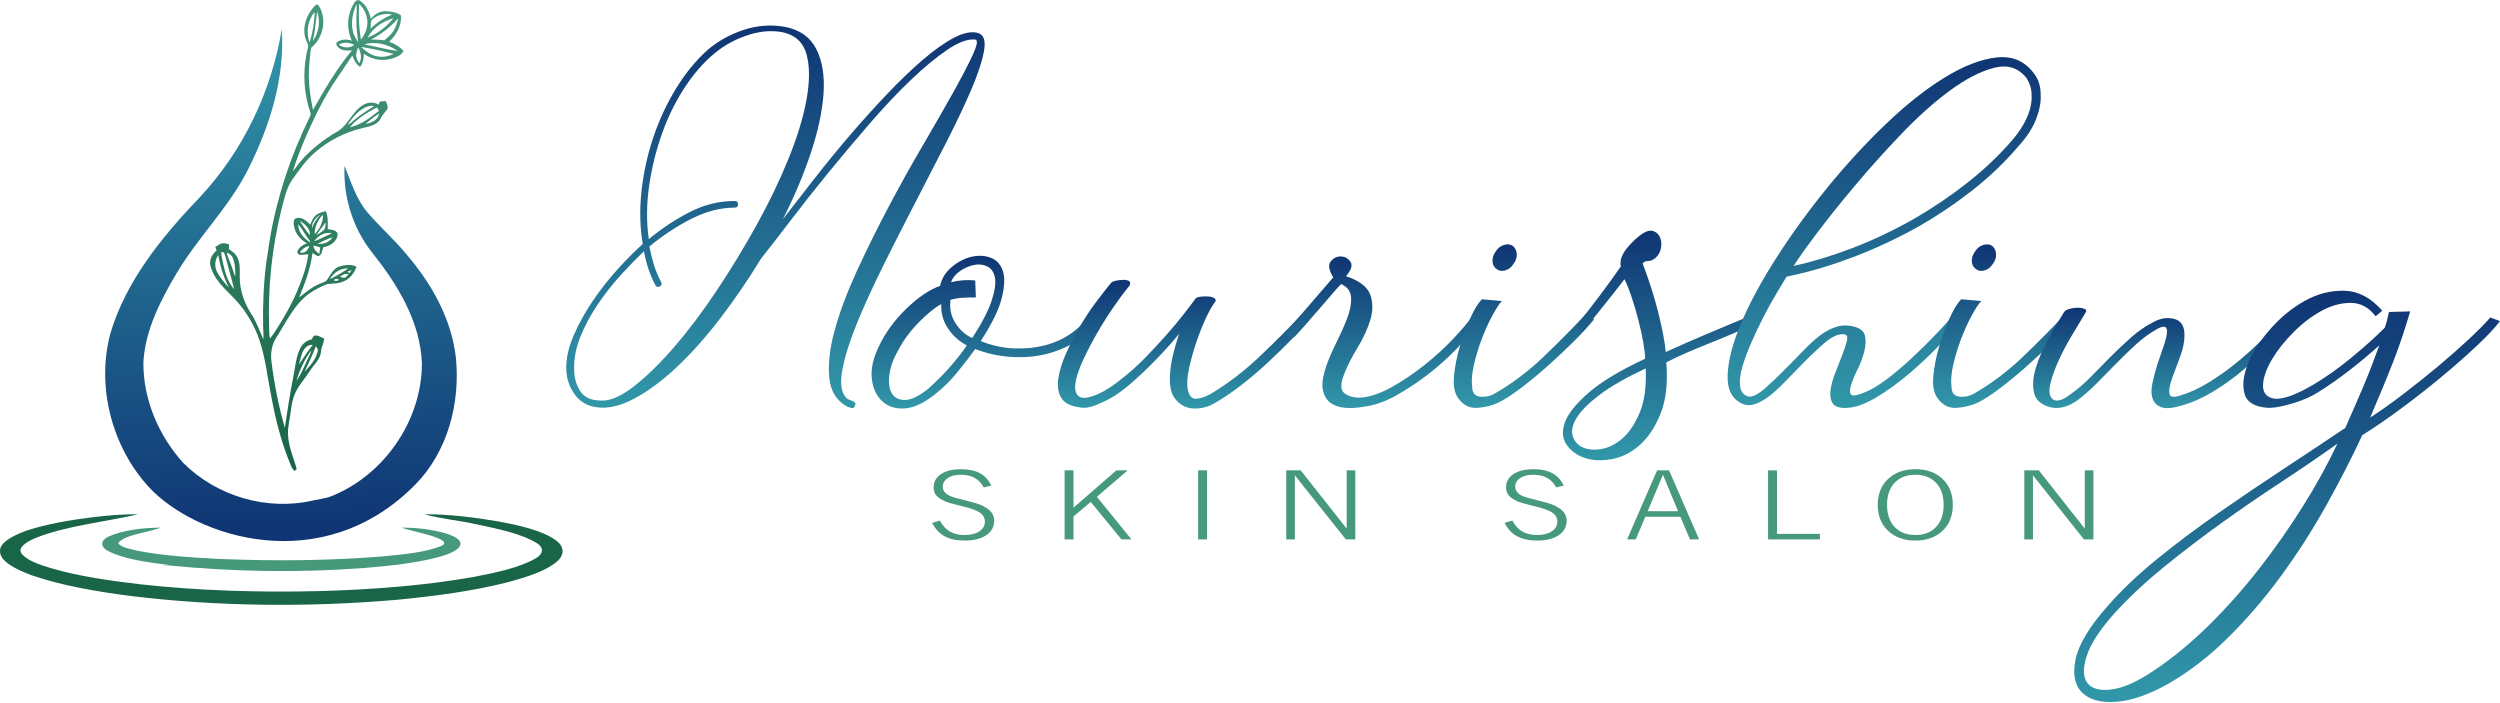 <?xml version="1.0" encoding="UTF-8"?>
<!DOCTYPE svg PUBLIC "-//W3C//DTD SVG 1.1//EN" "http://www.w3.org/Graphics/SVG/1.1/DTD/svg11.dtd">
<!-- Creator: CorelDRAW 2021 (64-Bit) -->
<svg xmlns="http://www.w3.org/2000/svg" xml:space="preserve" width="5.082in" height="1.429in" version="1.1" style="shape-rendering:geometricPrecision; text-rendering:geometricPrecision; image-rendering:optimizeQuality; fill-rule:evenodd; clip-rule:evenodd"
viewBox="0 0 129844.88 36497.39"
 xmlns:xlink="http://www.w3.org/1999/xlink"
 xmlns:xodm="http://www.corel.com/coreldraw/odm/2003">
 <defs>
  <style type="text/css">
   <![CDATA[
    .fil2 {fill:#196547;fill-rule:nonzero}
    .fil1 {fill:#46997B;fill-rule:nonzero}
    .fil5 {fill:#46997B;fill-rule:nonzero}
    .fil3 {fill:url(#id0);fill-rule:nonzero}
    .fil4 {fill:url(#id1);fill-rule:nonzero}
    .fil0 {fill:url(#id2);fill-rule:nonzero}
   ]]>
  </style>
  <linearGradient id="id0" gradientUnits="userSpaceOnUse" x1="15686.06" y1="23945.79" x2="15686.39" y2="96.14">
   <stop offset="0" style="stop-opacity:1; stop-color:#196547"/>
   <stop offset="1" style="stop-opacity:1; stop-color:#46997B"/>
  </linearGradient>
  <linearGradient id="id1" gradientUnits="objectBoundingBox" x1="22.91%" y1="97.965%" x2="22.91%" y2="0.953%">
   <stop offset="0" style="stop-opacity:1; stop-color:#3196A8"/>
   <stop offset="1" style="stop-opacity:1; stop-color:#0F3574"/>
  </linearGradient>
  <linearGradient id="id2" gradientUnits="userSpaceOnUse" x1="9991.18" y1="27792.97" x2="8904.38" y2="1951.14">
   <stop offset="0" style="stop-opacity:1; stop-color:#0F3574"/>
   <stop offset="1" style="stop-opacity:1; stop-color:#3196A8"/>
  </linearGradient>
 </defs>
 <g id="Layer_x0020_1">
  <path class="fil0" d="M10388.74 10223.88c2243.01,-2400.94 3715.83,-5484.67 4246.33,-8723.1 169.79,2518.02 -606.55,4998.63 -1720.06,7230.58 -984.56,1992.75 -2616.2,3555.79 -3745.8,5457.41 -836.49,1416.88 -1626.61,2944.62 -1721.67,4617.2 -16.4,1918.92 782.27,3799.01 2058.03,5217.61 1737.76,1743.49 4357.38,2520.74 6764.05,1960.26 267.36,-46.47 532.21,-99.58 796.66,-163.66 2820.69,-1052.35 4846.94,-3940.94 4846.03,-6953.86 -80.47,-2175.12 -1269.72,-4105.1 -2588.64,-5760.28 -1002.16,-1262.38 -1503.39,-2890.1 -1429.66,-4497.9 344.11,835.28 600.51,1736.05 1205.85,2432.52 645.27,754.21 1399.28,1411.15 2027.55,2181.56 1295.37,1512.64 2321.17,3334.7 2549,5340.42 240.91,2369.25 -431.12,4900.15 -2108.43,6600.19 -4851.47,4917.05 -11455.88,2728.05 -13850.58,112.46 -1897.7,-2072.62 -2725.84,-5189.54 -1987.82,-7953.2 815.27,-2762.45 2701.29,-5049.02 4659.14,-7098.2z"/>
  <path class="fil1" d="M5686.55 27839.17c690.34,-300.66 1712.01,-442.79 2683.29,-440.78 -739.22,260.12 -1908.96,370.37 -2226.72,796.86 85.6,226.32 661.37,319.47 1076.8,419.25 1362.26,255.7 2860.42,345.62 4329.61,414.83 2771.91,109.54 5589.58,85.4 8329.4,-137.6 1061.51,-107.63 2217.47,-204.09 3030.02,-539.96 303.98,-112.86 123.72,-290.9 -120.61,-389.38 -551.32,-240.61 -1314.99,-357.29 -1928.98,-562.09 807.92,-13.08 1606.69,103 2275.61,291.5 429.11,129.16 824.72,332.54 777.45,570.64 -30.68,282.95 -551.32,496.2 -1066.03,646.18 -1194.38,322.79 -2587.23,477.99 -3963.17,586.93 -3352.2,254.99 -6822.09,195.64 -10133.05,-136.3 -94.75,28.06 -203.09,41.74 -317.76,42.35l328.52 -62.57c-1125.68,-145.45 -2350.54,-311.02 -3118.73,-715.38 -453.55,-219.08 -447.42,-576.47 44.36,-784.49z"/>
  <path class="fil2" d="M4829.84 26854.41c764.97,-87.01 1550.06,-168.89 2344.21,-145.25 -1780.71,398.83 -3808.87,606.55 -5333.08,1230.29 -487.05,201.88 -968.26,515.92 -699.49,834.28 279.53,330.53 917.87,554.04 1536.48,738.62 1414.17,411.81 3025.39,643.86 4630.47,830.05 3036.15,334.05 6179.13,427.5 9290.12,350.65 2718.39,-77.65 5447.55,-280.94 8005.61,-735.9 1160.69,-223.41 2373.28,-480.01 3185.83,-946.33 418.45,-218.48 487.15,-561.18 102.3,-799.07 -762.16,-485.74 -1976.25,-741.54 -3115.52,-981.54 -891.91,-201.18 -1887.74,-288.89 -2739.92,-529.6 1314.99,-2.21 2602.52,164.56 3831.9,372.28 1123.97,209.02 2290.79,474.88 2976.5,966.45 491.78,329.83 482.52,786.8 67.19,1131.72 -557.46,477.19 -1550.16,794.75 -2530.6,1059.19 -1803.65,462.81 -3802.83,726.55 -5806.45,918.37 -4538.94,390.89 -9268.69,348.54 -13741.95,-196.15 -1831.11,-232.86 -3653.06,-550.52 -5192.46,-1082.93 -814.06,-303.98 -1635.76,-712.87 -1638.78,-1233.11 -45.77,-446.91 635.31,-809.83 1333.19,-1070.66 1044.71,-347.83 2263.43,-560.48 3494.43,-711.36z"/>
  <path class="fil3" d="M13839.01 13562.3c-147.66,1105.16 -195.14,2222.49 -172.71,3336.61 0.5,239.2 31.28,478.4 9.25,717.6 -193.13,-436.65 -349.04,-893.02 -609.97,-1296.68 -383.74,-582.61 -621.94,-1272.74 -613.69,-1974.85 -1.11,-324.4 30.58,-667.4 -119.7,-967.36 -81.48,-204.4 -272.09,-328.52 -447.01,-446.71 3.62,-81.88 8.45,-163.46 12.07,-244.63 -118.69,-27.36 -240,-84.19 -363.22,-53.01 -133.48,19.51 -229.44,127.55 -349.64,180.35 20.12,63.57 41.34,126.74 62.97,190.11 -229.24,187.9 -391.99,479 -318.36,781.67 147.26,639.54 644.57,1112.71 1091.28,1560.52 599.71,581.1 1061.2,1296.08 1368.6,2071.11 388.37,1018.86 489.26,2111.14 702.41,3173.05 228.84,1238.64 540.96,2468.43 1038.67,3628.01 37.52,85.9 92.94,161.65 150.78,235.38l130.36 -89.72c-158.12,-605.24 -442.59,-1187.95 -450.94,-1824.17 -16.5,-414.93 101.19,-817.28 147.16,-1226.67 38.63,-333.85 106.82,-668.41 256.1,-971.78 206.61,-411.61 525.87,-749.99 767.99,-1138.86 166.47,-251.07 402.86,-462 499.82,-754.71 58.24,-151.69 32.19,-322.59 102.3,-470.25 61.36,-125.23 80.27,-263.74 107.83,-398.73 -178.34,-64.18 -350.85,-221.39 -549.31,-137.2 -43.15,53.92 -69.2,118.9 -101.39,180.35 -260.32,45.06 -469.65,216.87 -590.05,450.13 -230.85,450.74 -261.23,966.35 -359.1,1455.31 -181.66,888.7 -310.31,1786.95 -446.61,2683.79 -322.89,-1122.16 -552.03,-2272.89 -694.56,-3431.87 -59.65,-426.69 11.17,-874.01 242.22,-1241.76 520.64,-808.23 932.65,-1735.45 1735.45,-2311.72 289.49,-189.61 598,-359.6 922.19,-480.01 287.48,-26.25 587.43,-15.69 855.5,-142.73 325.5,-129.56 547.7,-436.65 659.76,-758.84 -276.82,-139.42 -603.23,-88.62 -889.4,-9.25 -315.65,108.13 -456.37,426.09 -631.79,681.69 -71.42,123.92 -223.71,143.14 -343.01,198.86 -421.26,159.03 -765.88,457.68 -1116.93,730.67 302.97,-744.96 602.22,-1503.99 691.85,-2309.5 94.05,55.22 183.88,120.61 286.98,158.63 213.65,-25.45 215.96,-298.65 274.3,-460.49 356.48,-56.43 758.13,-310.82 747.67,-711.26 -80.67,-192.12 -332.64,-206.11 -514.51,-227.23 1.71,-311.92 30.78,-639.94 -96.87,-933.86 -194.44,47.98 -408.09,91.23 -550.32,244.43 -129.16,122.82 -196.25,291.3 -260.62,453.75 -183.98,-186.99 -431.62,-418.35 -716.59,-334.56 -151.99,22.83 -143.74,197.96 -141.02,314.94 36.71,423.78 320.98,786.9 685.81,989.59 -197.66,74.03 -390.28,189.11 -482.82,388.77 -60.96,90.23 34.2,192.83 124.43,211.44 144.55,3.82 287.68,-27.56 431.93,-34.2 -86.91,670.22 -322.79,1308.25 -585.32,1926.77 -288.99,686.61 -658.85,1336.21 -1062.21,1961.37 -100.19,173.72 -215.66,337.77 -344.72,490.77 -40.84,-182.97 -42.15,-371.47 -44.06,-557.76 -70.41,-2063.57 138.91,-4137.79 639.44,-6141.11 142.94,-518.53 235.28,-1067.34 541.47,-1522.5 365.74,-514.11 726.45,-1043.9 1212.59,-1455.31 693.35,-605.04 1536.89,-1031.83 2431.42,-1246.99 349.14,-86.3 779.36,-145.15 965.95,-497.71 86,-193.43 239.5,-340.19 362.02,-509.48 18.31,-141.23 -35.31,-279.84 -101.19,-402.45 -95.16,10.26 -190.82,16.7 -286.17,17.1 -29.67,56.63 -58.14,113.66 -86.51,170.5 -237.09,-160.44 -547,-131.77 -784.79,9.46 -574.66,325.91 -774.93,1042.19 -1342.45,1379.26 -687.62,397.62 -1326.56,887.49 -1854.34,1483.27 -171.1,184.48 -301.16,401.75 -466.53,590.96 288.99,-935.67 678.06,-1837.04 1096.01,-2721.91 295.83,-613.99 612.08,-1219.63 982.75,-1791.98 331.74,-503.44 676.15,-997.93 1010.71,-1499.06 88.01,222.7 190.61,452.45 403.46,583.71 156.82,-191.32 200.27,-439.97 191.92,-680.68 403.36,298.34 940.4,396.72 1423.72,264.85 244.23,-69 512.3,-170.7 640.75,-406.28 -199.06,-227.43 -465.62,-374.99 -744.45,-480.41 369.16,-346.43 660.46,-846.55 608.16,-1367.19 -211.13,-168.79 -499.02,-197.45 -760.04,-218.08 -316.55,-17.8 -615.4,142.94 -794.34,401.85 -92.64,-352.36 -228.44,-723.23 -549.92,-930.44 -95.16,-95.76 -250.06,-32.19 -303.68,76.65 -388.17,575.36 -434.34,1351.9 -139.72,1977.76 -257,-73.43 -552.83,-83.29 -777.85,83.39 -81.07,117.49 27.66,237.99 119.9,305.39 185.89,152.49 440.58,136.4 665.19,114.97 -793.44,952.07 -1413.06,2029.37 -2028.06,3100.23 -151.79,-766.98 -264.14,-1554.69 -190.82,-2337.87 38.32,-297.94 34.2,-603.53 100.89,-896.84 605.94,-483.12 822.71,-1426.74 434.74,-2109.33 -39.73,-70.71 -114.17,-188.6 -205.2,-105.22 -505.66,489.26 -778.15,1299.4 -436.75,1955.13 114.37,179.15 -11.77,379.02 -35.51,565.61 -198.06,1018.25 -138.01,2091.83 202.69,3073.37 42.35,91.74 -23.54,180.46 -56.53,263.14 -969.27,1977.46 -1672.98,4087.7 -2043.55,6259.5m2324.59 -11756.64c-25.45,538.95 -106.52,1079.11 -267.66,1593.92 -189.71,-528.39 -111.45,-1166.02 267.66,-1593.92zm123.22 -24.34c184.38,505.46 89.83,1099.13 -222.6,1534.07 117.59,-505.15 153.6,-1022.48 222.6,-1534.07zm2048.58 -382.13c24.95,288.49 -19.61,577.17 -9.35,865.96 -6.84,375.5 49.79,746.97 97.17,1117.94 -123.62,-187.9 -243.32,-385.76 -288.39,-609.06 -99.68,-464.82 4.93,-948.95 200.57,-1374.84zm133.18 -21.73c248.75,247.95 423.38,586.13 430.32,941.3 12.07,340.29 -132.58,663.18 -338.68,926.11 -103.2,-614.79 -127.24,-1245.08 -91.64,-1867.42zm-252.78 2138.1c-239.2,183.98 -570.64,168.49 -806.31,-12.07 248.96,-154.1 555.55,-117.08 806.31,12.07zm1960.97 -1579.94c-409.09,182.77 -799.68,412.61 -1112.5,737.81 14.79,-145.35 -5.73,-299.45 46.87,-437.36 267.87,-285.07 689.43,-386.46 1065.63,-300.46zm-1759.59 1710.8c147.36,246.24 210.33,566.21 56.73,825.93 -69.31,-122.62 -156.11,-247.25 -160.74,-393.2 -0.8,-150.48 48.18,-294.82 104.01,-432.73zm1835.53 -1516.27c-358.19,434.04 -816.17,797.26 -1342.15,1003.27 274.3,-515.11 791.83,-847.15 1342.15,-1003.27zm11.67 1853.64c-231.15,107.73 -488.25,169.69 -744.25,142.23 -372.58,-29.07 -689.73,-253.99 -946.84,-510.08 568.22,97.17 1133.23,221.7 1691.09,367.85zm212.64 -151.49c-587.23,-72.83 -1158.78,-238.29 -1740.07,-345.42 594.68,-176.93 1241.16,-1.11 1740.07,345.42zm24.95 -1703.46c-62.57,237.09 -124.13,481.92 -266.36,685.71 -121.41,184.68 -295.73,323.49 -464.42,462.81 -225.02,-33.7 -451.74,-44.96 -679.17,-39.53 526.28,-286.58 1016.04,-655.43 1409.94,-1108.98zm-9349.57 12303.34c99.48,585.72 278.93,1156.96 554.24,1684.45 -232.86,-241.31 -448.92,-505.76 -611.07,-800.28 -149.78,-277.02 -125.23,-627.17 56.83,-884.17zm373.28 87.91c145.15,563.9 320.17,1120.55 452.34,1687.77 -315.65,-351.56 -455.87,-813.76 -556.86,-1264.49 -45.87,-217.87 -108.64,-434.44 -115.27,-657.95 162.85,-64.78 188.7,123.12 219.79,234.67zm69.81 -223.1c118.29,63.17 253.88,126.14 305.08,260.93 129.46,313.83 149.37,662.37 133.88,997.93 -95.56,-237.69 -162.05,-485.84 -256.1,-723.83 -62.47,-178.04 -161.34,-345.22 -182.87,-535.03zm6894.81 -7352.19c216.06,-151.28 476.49,-311.92 752.3,-253.99 -289.09,200.17 -597.49,371.57 -868.88,597.09 -172.81,120.91 -310.21,295.83 -507.37,378.51 185.48,-257.71 369.86,-525.87 623.95,-721.62zm905.49 -185.59c35.81,58.54 70.61,117.59 103.71,177.84 -456.67,358.29 -936.37,733.89 -1516.77,858.12 379.82,-454.76 894.03,-766.18 1413.06,-1035.96zm117.29 305.89c-42.05,338.78 -403.06,507.87 -705.42,554.14 218.88,-203.79 463.11,-379.62 705.42,-554.14zm-4123.21 5593c265.55,159.73 546.7,400.44 523.86,741.74 -195.24,-231.15 -369.16,-481.92 -523.86,-741.74zm-83.09 171.91c175.83,196.25 296.43,431.72 444.1,648.19 67.19,99.08 154.2,188.2 189.41,305.69 -331.74,-203.89 -643.16,-540.36 -633.5,-953.88zm1158.88 -512.6c-191.32,209.22 -350.45,443.09 -445.71,711.76 -26.96,-297.64 215.06,-555.85 445.71,-711.76zm121.21 19.92c25.55,377.81 -167.08,741.13 -425.49,1005.18 -9.46,-376.4 162.55,-741.44 425.49,-1005.18zm-701.4 1628.42c-71.02,203.69 -260.42,419.85 -495.8,318.16 126.44,-156.41 282.75,-308.5 495.8,-318.16zm843.73 -1231.1c-12.47,146.66 10.06,335.26 -129.66,429.71 -112.76,84.09 -230.45,161.54 -348.34,239.4 136.8,-238.29 315.04,-449.23 477.99,-669.11zm331.44 559.37c-300.96,154.91 -610.97,292.31 -922.59,424.18 194.44,-308.5 558.26,-498.62 922.59,-424.18zm-611.88 743.75c-13.28,111.65 -30.58,222.8 -50.8,333.55 -146.86,-109.64 -297.34,-237.49 -300.26,-436.85 119.3,25.75 236.78,59.65 351.05,103.3zm636.92 -531.21c-158.73,271.89 -487.85,366.34 -784.99,340.39 256.6,-124.53 512.09,-256.3 784.99,-340.39zm812.45 1624.1c-302.37,207.11 -620.93,396.32 -953.78,550.02 197.15,-330.23 555.05,-588.84 953.78,-550.02zm-702.91 559.47c59.85,-37.42 169.19,-46.47 208.72,22.63 -20.82,83.69 -315.54,86.91 -208.72,-22.63zm724.64 -265.45c-53.01,59.45 -103.61,121.61 -163.05,174.62 -95.26,35.51 -194.64,-17.2 -287.58,-36.71 127.24,-105.22 281.45,-198.16 450.63,-137.91zm164.46 -216.67c-39.03,53.81 -77.96,107.73 -117.69,161.65l-111.05 -74.54c74.64,-33.09 150.38,-63.17 228.74,-87.11zm-2021.12 3888.94c-266.66,319.77 -479.5,676.86 -720.81,1014.33 61.66,-213.25 106.72,-431.12 183.27,-639.84 99.18,-204.5 287.48,-412.81 537.54,-374.49zm-76.35 280.04c-47.58,193.23 -144.95,368.66 -229.84,548 -168.69,349.85 -312.23,717.6 -546.6,1031.23 174.22,-560.28 417.14,-1112.61 776.44,-1579.23zm234.17 -216.67c49.09,76.75 127.24,156.62 96.87,257.2 -77.86,433.33 -404.46,756.22 -681.69,1075.49 204.7,-439.77 412.91,-878.64 584.82,-1332.69z"/>
  <path class="fil4" d="M40661.94 11375.91c504.25,-651.31 1055.77,-1360.35 1654.47,-2127.14 598.8,-766.78 1218.52,-1523.11 1859.27,-2268.97 640.85,-745.86 1281.59,-1454.91 1922.34,-2127.14 640.75,-672.33 1255.34,-1260.57 1843.58,-1764.82 588.24,-504.15 1123.97,-882.36 1607.2,-1134.43 483.12,-252.07 892.82,-336.17 1228.99,-252.07 315.14,83.99 425.39,393.9 330.93,929.64 -94.55,535.73 -315.14,1207.96 -661.87,2016.79 -346.63,808.93 -782.58,1728 -1307.75,2757.42 -525.27,1029.52 -1071.46,2090.42 -1638.68,3182.91 -567.32,1092.49 -1118.74,2179.64 -1654.47,3261.67 -535.73,1081.93 -987.47,2074.63 -1355.12,2978.01 -367.65,903.38 -614.49,1696.42 -740.53,2379.21 -126.04,682.79 -63.07,1160.79 189.11,1433.88 62.97,63.07 115.48,99.78 157.52,110.35 42.05,10.46 105.01,36.71 189.11,78.76 126.04,42.05 168.08,115.58 126.04,220.59 -42.05,126.04 -115.58,168.08 -220.59,126.04l-189.11 -63.07c-546.19,-294.12 -856.11,-787.81 -929.64,-1481.06 -73.53,-693.35 15.79,-1507.41 267.87,-2442.28 252.07,-934.97 630.29,-1953.92 1134.53,-3056.87 504.15,-1102.95 1050.44,-2211.13 1638.68,-3324.64 588.24,-1113.51 1186.94,-2190.21 1796.2,-3230.19 609.26,-1039.88 1139.76,-1964.28 1591.51,-2773.11 451.64,-808.83 793.04,-1465.37 1024.19,-1969.62 231.05,-504.25 273.1,-766.78 126.04,-787.81 -378.21,-42.05 -856.11,131.27 -1433.88,519.94 -577.78,388.67 -1213.29,913.94 -1906.55,1575.71 -693.35,661.77 -1407.63,1418.09 -2142.93,2268.97 -735.3,850.87 -1454.91,1706.98 -2158.62,2568.32 -703.82,861.34 -1355.12,1685.96 -1953.92,2473.76 -598.7,787.91 -1108.18,1444.45 -1528.34,1969.62 -651.31,1071.46 -1349.89,2095.65 -2095.65,3072.56 -745.86,976.91 -1496.95,1822.56 -2253.27,2536.83 -756.32,714.28 -1496.85,1265.8 -2221.69,1654.47 -724.74,388.67 -1381.28,540.96 -1969.52,456.97 -483.23,-63.07 -861.44,-283.66 -1134.53,-661.77 -273.1,-378.21 -420.16,-798.37 -441.18,-1260.57 -21.02,-567.22 105.01,-1166.02 378.21,-1796.3 273.1,-630.29 614.49,-1244.78 1024.09,-1843.48 409.7,-598.8 850.87,-1155.56 1323.64,-1670.27 472.66,-514.71 887.59,-929.64 1244.78,-1244.78 -147.06,-882.36 -168.08,-1801.53 -63.07,-2757.42 105.11,-955.89 309.91,-1885.52 614.49,-2788.91 304.68,-903.38 698.58,-1749.03 1181.81,-2536.83 483.23,-787.91 1029.42,-1454.91 1638.68,-2001.1 546.19,-462.2 1171.25,-808.83 1875.06,-1039.98 703.82,-231.05 1412.86,-283.66 2127.14,-157.52 777.34,147.06 1323.54,530.4 1638.68,1150.23 315.14,619.72 441.18,1391.84 378.21,2316.24 -63.07,924.4 -283.66,1953.82 -661.77,3088.26 -378.21,1134.53 -861.44,2279.53 -1449.68,3434.98zm-6617.79 3434.98c-273.1,-504.25 -472.66,-1092.49 -598.8,-1764.72 -378.11,357.09 -782.58,772.01 -1213.19,1244.78 -430.72,472.66 -829.85,982.14 -1197.5,1528.34 -367.75,546.29 -667.1,1108.28 -898.15,1685.96 -231.15,577.78 -336.17,1139.76 -315.14,1686.06 0,420.16 105.01,793.04 315.14,1118.64 210.03,325.7 577.68,488.46 1102.95,488.46 462.2,21.02 1024.19,-225.82 1685.96,-740.53 661.77,-514.71 1360.35,-1197.5 2095.65,-2048.38 735.3,-850.87 1470.6,-1827.79 2205.9,-2930.74 735.4,-1102.95 1423.42,-2232.25 2064.17,-3387.71 640.75,-1155.46 1192.27,-2300.45 1654.47,-3434.98 462.2,-1134.43 777.34,-2169.18 945.43,-3104.05 168.08,-934.87 168.08,-1712.21 0,-2332.03 -168.08,-619.72 -577.78,-1003.17 -1229.09,-1150.23 -546.19,-105.01 -1113.41,-68.3 -1701.75,110.35 -588.24,178.54 -1113.41,435.95 -1575.61,772.01 -630.29,462.2 -1202.73,1071.46 -1717.54,1827.79 -514.71,756.32 -934.87,1586.17 -1260.47,2489.56 -325.7,903.38 -556.76,1833.12 -693.35,2789.01 -136.5,955.89 -141.73,1875.06 -15.69,2757.42 651.21,-546.29 1355.02,-1013.73 2111.34,-1402.4 756.32,-388.67 1544.23,-583.01 2363.52,-583.01 105.01,0 157.62,63.07 157.62,189.11 0,105.01 -63.07,157.62 -189.11,157.62 -714.28,0 -1449.68,189.01 -2206,567.22 -756.32,378.11 -1491.62,861.34 -2205.9,1449.58 63.07,336.17 141.83,656.54 236.38,961.22 94.55,304.58 215.36,593.47 362.42,866.57 62.97,105.11 41.95,189.11 -63.07,252.17 -105.01,41.95 -178.54,20.92 -220.59,-63.07z"/>
  <path id="_1" class="fil4" d="M56985.99 16638.68c-273.1,441.18 -646.08,808.83 -1118.74,1102.95 -472.66,294.12 -992.7,509.48 -1559.92,646.08 -567.22,136.5 -1171.25,183.77 -1811.99,141.73 -640.75,-41.95 -1255.34,-178.54 -1843.58,-409.59 -210.03,294.12 -504.15,677.46 -882.36,1150.23 -378.11,472.66 -798.37,887.59 -1260.57,1244.78 -567.22,441.18 -1087.16,672.23 -1559.92,693.25 -472.66,21.02 -856.11,-110.24 -1150.23,-393.9 -294.12,-283.56 -467.43,-672.23 -519.94,-1166.02 -52.51,-493.69 68.3,-1045.21 362.42,-1654.37 336.17,-714.38 814.06,-1370.92 1433.88,-1969.62 619.72,-598.8 1202.73,-992.7 1748.93,-1181.81 84.09,-378.11 278.43,-698.48 583.01,-961.12 304.68,-262.64 635.52,-441.18 992.7,-535.73 357.19,-94.55 693.25,-89.32 1008.4,15.79 315.14,105.01 535.73,325.6 661.77,661.77 126.14,336.06 115.58,808.83 -31.48,1418.09 -147.06,609.26 -514.71,1365.58 -1102.95,2268.97 588.24,231.05 1166.02,357.19 1733.23,378.11 567.22,21.02 1097.72,-31.48 1591.4,-157.52 493.69,-126.04 940.2,-325.6 1339.33,-598.8 399.13,-273.1 714.28,-588.24 945.43,-945.33l441.18 252.07zm-8098.95 -850.87c-315.14,168.08 -693.35,472.66 -1134.53,913.94 -441.18,441.18 -808.83,934.87 -1102.95,1481.06 -252.07,441.18 -404.36,866.67 -456.97,1276.36 -52.51,409.59 -10.46,730.07 126.14,961.12 136.5,231.05 362.32,346.63 677.46,346.63 315.14,0 714.38,-189.11 1197.5,-567.22 210.13,-189.11 425.49,-393.9 646.08,-614.49 220.59,-220.59 420.16,-435.95 598.7,-646.08 178.64,-210.03 336.17,-404.36 472.76,-583.01 136.5,-178.54 236.38,-320.37 299.35,-425.39 -399.13,-210.13 -724.84,-504.25 -976.91,-882.36 -252.07,-378.21 -367.65,-798.37 -346.63,-1260.57zm1796.3 -346.63c-252.17,0 -477.99,5.23 -677.56,15.79 -199.57,10.46 -414.93,47.18 -646.08,110.24l0 94.55c-41.95,399.13 47.28,772.11 267.87,1118.74 220.59,346.63 509.48,604.03 866.67,772.01 504.15,-777.24 840.31,-1423.32 1008.4,-1938.03 168.08,-514.71 225.82,-913.94 173.31,-1197.5 -52.51,-283.66 -183.77,-477.99 -393.9,-583.01 -210.13,-105.01 -441.18,-131.27 -693.25,-78.76 -252.17,52.51 -493.79,157.52 -724.84,315.14 -231.15,157.52 -388.67,351.86 -472.66,583.01 399.13,-105.11 819.29,-136.6 1260.47,-94.55l31.58 882.36z"/>
  <path id="_2" class="fil4" d="M63099.53 15693.26c-147.06,189.11 -309.81,477.99 -488.46,866.67 -178.54,388.67 -341.4,803.6 -488.46,1244.78 -147.06,441.18 -267.87,877.13 -362.42,1307.75 -94.45,430.72 -120.81,782.58 -78.76,1055.77 63.07,378.11 215.36,556.65 456.97,535.73 241.61,-21.02 488.46,-105.11 740.53,-252.17 882.36,-525.17 1722.77,-1166.02 2521.14,-1922.34 798.27,-756.32 1544.13,-1502.08 2237.38,-2237.38l378.21 315.14c-273.1,315.14 -598.8,667 -976.91,1055.67 -378.21,388.67 -782.58,782.58 -1213.29,1181.71 -430.72,399.23 -882.36,782.58 -1355.02,1150.33 -472.76,367.65 -929.74,677.46 -1370.92,929.64 -357.09,210.03 -735.3,304.58 -1134.43,283.56 -399.23,-21.02 -724.84,-210.03 -976.91,-567.22 -105.11,-147.06 -173.31,-341.4 -204.9,-583.01 -31.48,-241.61 -31.48,-514.71 0,-819.29 31.58,-304.68 89.32,-619.82 173.31,-945.43 84.09,-325.7 178.64,-646.08 283.66,-961.22 -378.11,462.2 -793.04,924.4 -1244.78,1386.61 -451.64,462.2 -898.15,882.36 -1339.33,1260.57 -525.17,441.18 -997.93,745.76 -1418.09,913.84 -210.13,105.11 -414.93,183.88 -614.49,236.38 -199.57,52.51 -393.9,57.74 -583.01,15.79 -462.2,-63.07 -772.11,-231.15 -929.64,-504.25 -157.62,-273.1 -204.9,-609.26 -141.83,-1008.4 63.07,-399.23 199.57,-835.18 409.7,-1307.85 210.03,-472.66 451.64,-940.1 724.74,-1402.3 273.2,-462.2 556.76,-887.69 850.87,-1276.36 294.12,-388.67 535.73,-698.48 724.84,-929.64 42.05,-62.97 131.27,-110.24 267.87,-141.83 136.6,-31.48 267.87,-47.28 393.9,-47.28 126.04,0 225.82,21.02 299.45,63.07 73.53,42.05 78.76,126.04 15.69,252.07 -231.05,273.2 -498.92,630.29 -803.6,1071.46 -304.58,441.18 -598.7,908.61 -882.36,1402.4 -283.66,493.69 -530.5,971.68 -740.53,1433.88 -210.13,462.1 -336.17,856.11 -378.21,1181.71 -42.05,325.6 26.25,546.19 204.9,661.77 178.54,115.58 509.38,68.3 992.6,-141.83 378.21,-168.08 808.83,-451.64 1292.05,-850.87 378.21,-294.12 756.32,-635.52 1134.53,-1024.19 378.11,-388.67 735.3,-772.01 1071.46,-1150.23 336.06,-378.11 635.52,-735.3 898.05,-1071.46 262.64,-336.06 477.99,-619.72 646.08,-850.87 21.02,-20.92 31.48,-31.48 31.48,-31.48 63.07,-42.05 162.85,-68.3 299.45,-78.76 136.5,-10.56 262.53,-10.56 378.11,0 115.58,10.46 210.13,42.05 283.66,94.55 73.53,52.51 78.76,120.81 15.69,204.8z"/>
  <path id="_3" class="fil4" d="M76870.95 16670.17c-315.14,441.18 -709.05,908.61 -1181.71,1402.4 -472.76,493.69 -982.24,950.66 -1528.44,1370.81 -546.19,420.16 -1102.95,787.81 -1670.27,1102.95 -567.22,315.14 -1113.41,504.25 -1638.68,567.22 -336.17,63.07 -656.54,84.09 -961.12,63.07 -304.68,-21.02 -556.76,-99.78 -756.32,-236.38 -199.57,-136.5 -336.17,-341.4 -409.7,-614.49 -73.53,-273.1 -47.28,-630.29 78.76,-1071.46 126.04,-420.16 304.68,-861.34 535.73,-1323.54 231.15,-462.2 430.72,-903.38 598.8,-1323.54 168.08,-420.26 246.84,-798.37 236.28,-1134.53 -10.46,-336.17 -183.77,-577.78 -519.94,-724.84 -147.06,147.06 -330.83,351.96 -551.42,614.59 -220.69,262.53 -451.74,530.4 -693.35,803.6 -241.61,273.1 -467.43,530.4 -677.56,772.01 -210.03,241.61 -378.11,425.49 -504.15,551.52 -42.05,42.05 -89.32,57.74 -141.83,47.28 -52.51,-10.56 -99.78,-36.82 -141.83,-78.76 -42.05,-42.05 -78.76,-89.32 -110.24,-141.83 -31.58,-52.51 -26.35,-99.78 15.69,-141.83l2395 -2773.21c-231.05,-378.11 -273.1,-656.54 -126.04,-835.08 147.06,-178.54 325.7,-262.64 535.73,-252.07 210.13,10.46 372.88,105.01 488.46,283.56 115.58,178.64 36.82,425.49 -236.38,740.63 693.35,231.05 1113.51,551.42 1260.57,961.12 147.06,409.7 147.06,850.87 0,1323.54 -147.06,472.76 -367.65,950.66 -661.77,1433.88 -294.12,483.23 -514.71,913.94 -661.77,1292.05 -231.15,546.19 -236.38,903.38 -15.79,1071.46 220.59,168.08 520.04,241.61 898.15,220.59 462.2,-42.05 976.91,-220.59 1544.13,-535.73 567.32,-315.14 1123.97,-688.02 1670.27,-1118.74 546.19,-430.62 1045.21,-882.36 1496.85,-1355.02 451.74,-472.76 803.6,-887.69 1055.77,-1244.78l378.11 283.56z"/>
  <path id="_4" class="fil4" d="M76965.5 15535.73l1039.88 94.55c-126.04,126.04 -288.89,372.88 -488.46,740.53 -199.57,367.65 -383.34,772.11 -551.42,1213.29 -168.08,441.18 -304.68,887.59 -409.7,1339.33 -105.01,451.64 -136.6,835.08 -94.55,1150.23 0,315.14 136.6,488.46 409.7,519.94 273.1,31.48 535.73,-26.25 787.81,-173.31 903.38,-525.27 1738.46,-1155.46 2505.35,-1890.86 766.78,-735.3 1507.41,-1481.06 2221.69,-2237.38l409.7 283.56c-252.17,315.14 -593.57,688.12 -1024.19,1118.74 -430.72,430.72 -887.69,861.44 -1370.81,1292.05 -483.23,430.72 -961.22,824.62 -1433.88,1181.81 -472.76,357.09 -866.67,609.26 -1181.81,756.32 -336.17,147.06 -698.48,231.05 -1087.16,252.07 -388.67,21.02 -709.05,-147.06 -961.22,-504.25 -189.01,-252.07 -262.53,-624.95 -220.59,-1118.74 42.05,-493.69 141.83,-1008.4 299.45,-1544.13 157.52,-535.73 341.4,-1034.65 551.42,-1496.85 210.13,-462.2 409.7,-787.91 598.8,-976.91zm1607.2 -2773.21c126.04,105.01 194.34,246.84 204.8,425.39 10.46,178.64 -47.28,351.96 -173.31,520.04 -105.01,168.08 -246.84,278.33 -425.49,330.83 -178.54,52.61 -330.83,26.25 -456.87,-78.76 -126.04,-83.99 -194.34,-215.36 -204.9,-393.9 -10.46,-178.54 47.28,-351.86 173.31,-519.94 105.11,-168.08 246.94,-278.43 425.49,-330.93 178.54,-52.51 330.83,-36.71 456.97,47.28z"/>
  <path id="_5" class="fil4" d="M81849.96 16922.34c399.23,-483.23 803.6,-997.93 1213.29,-1544.23 409.7,-546.19 782.58,-1060.9 1118.74,-1544.13 -62.97,-294.12 42.05,-609.26 315.14,-945.43 273.1,-336.17 556.76,-598.7 850.87,-787.81 210.13,-126.04 393.9,-157.62 551.52,-94.55 157.52,63.07 267.87,178.54 330.83,346.63 63.07,168.08 73.53,351.96 31.48,551.52 -41.95,199.57 -136.5,362.42 -283.56,488.46 -126.04,105.01 -252.17,157.52 -378.21,157.52 -126.04,0 -220.59,42.05 -283.56,126.14 336.06,882.36 609.26,1743.7 819.29,2584.01 210.13,840.41 336.17,1512.64 378.21,2016.89 735.3,-336.17 1502.08,-672.23 2300.45,-1008.4 798.37,-336.17 1502.18,-630.29 2111.45,-882.36l94.45 472.66c-714.28,336.17 -1496.85,672.33 -2347.73,1008.4 -850.87,336.17 -1559.92,651.31 -2127.14,945.43 83.99,1071.46 -15.79,1959.05 -299.35,2662.87 -283.66,703.82 -646.08,1250.11 -1087.26,1638.68 -441.18,388.67 -924.4,630.29 -1449.58,724.84 -525.27,94.55 -992.7,73.53 -1402.4,-62.97 -409.7,-136.6 -724.74,-367.65 -945.43,-693.35 -220.59,-325.6 -246.84,-714.28 -78.76,-1166.02 168.08,-451.64 577.78,-961.12 1229.09,-1528.34 651.21,-567.32 1628.12,-1155.56 2930.74,-1764.82 0,-210.03 -31.58,-493.69 -94.55,-850.87 -63.07,-357.09 -147.06,-740.53 -252.07,-1150.23 -105.11,-409.59 -220.59,-803.6 -346.73,-1181.71 -126.04,-378.21 -252.07,-693.35 -378.11,-945.43 -420.16,546.19 -829.85,1066.23 -1229.09,1559.92 -399.13,493.69 -714.28,887.59 -945.33,1181.71l-346.73 -315.04zm3624.09 2205.9c-1029.42,483.23 -1827.79,940.2 -2395,1370.81 -567.22,430.72 -961.22,824.62 -1181.81,1181.81 -220.59,357.09 -294.12,667 -220.59,929.64 73.53,262.64 225.92,456.97 456.97,583.01 273.1,147.06 609.26,189.01 1008.4,126.04 399.23,-63.07 777.34,-252.07 1134.53,-567.22 357.19,-315.14 656.54,-766.88 898.15,-1355.12 241.61,-588.24 341.4,-1344.56 299.35,-2268.97z"/>
  <path id="_6" class="fil4" d="M105642.67 3812.69c231.15,294.12 346.63,661.77 346.63,1102.95 21.02,378.21 -57.74,798.37 -236.28,1260.57 -178.64,462.2 -477.99,924.4 -898.15,1386.61 -714.28,840.31 -1512.64,1607.2 -2395,2300.45 -882.46,693.35 -1817.33,1323.54 -2804.7,1890.86 -1134.53,630.29 -2268.97,1160.69 -3403.5,1591.4 -1134.43,430.72 -2205.9,751.09 -3214.39,961.12l-252.07 63.07c-126.04,210.13 -299.35,498.92 -519.94,866.57 -220.59,367.75 -441.18,766.88 -661.77,1197.6 -220.69,430.62 -430.72,871.8 -630.29,1323.54 -199.57,451.64 -357.19,871.9 -472.76,1260.47 -115.48,388.67 -157.52,724.84 -126.04,1008.5 31.48,283.56 162.85,467.43 393.9,551.42 126.04,42.05 288.89,5.33 488.46,-110.24 199.67,-115.58 414.93,-288.89 646.08,-519.94 168.08,-147.06 357.09,-325.7 567.22,-535.73 210.13,-210.13 399.13,-399.23 567.22,-567.32 210.13,-210.03 435.95,-441.18 677.56,-693.25 241.61,-252.07 493.69,-483.23 756.32,-693.25 262.64,-210.13 546.19,-367.75 850.87,-472.76 304.58,-105.01 625.05,-115.58 961.12,-31.48 336.17,83.99 530.5,246.84 583.01,488.46 52.51,241.61 36.82,519.94 -47.28,835.08 -83.99,315.14 -204.8,630.29 -362.42,945.43 -157.52,315.14 -267.77,588.24 -330.83,819.29 -63.07,231.15 -52.51,383.44 31.48,456.97 84.09,73.53 325.7,26.25 724.84,-141.83 315.14,-126.04 682.79,-346.63 1102.95,-661.77 420.16,-315.14 850.87,-677.56 1292.05,-1087.16 441.18,-409.7 877.13,-840.41 1307.85,-1292.05 430.62,-451.74 803.6,-877.13 1118.74,-1276.36l378.11 315.14c-315.14,420.26 -730.07,903.38 -1244.78,1449.68 -514.71,546.19 -1060.9,1066.13 -1638.68,1559.92 -577.78,493.69 -1155.46,913.84 -1733.23,1260.47 -577.78,346.73 -1087.26,530.5 -1528.44,551.52 -378.11,21.02 -624.95,-52.51 -740.53,-220.59 -115.58,-168.08 -157.62,-388.67 -126.04,-661.77 31.48,-273.1 110.24,-572.55 236.28,-898.15 126.14,-325.6 246.84,-635.52 362.42,-929.64 115.58,-294.12 199.57,-546.29 252.17,-756.32 52.51,-210.13 15.69,-325.6 -110.35,-346.63 -294.12,-63.07 -661.77,99.78 -1102.95,488.46 -441.18,388.67 -892.92,824.62 -1355.12,1307.75 -168.08,168.08 -357.09,362.42 -567.22,583.01 -210.13,220.59 -399.13,404.46 -567.22,551.52 -294.12,273.1 -588.24,477.89 -882.36,614.49 -294.22,136.6 -556.76,162.85 -787.91,78.76 -567.22,-231.05 -840.31,-724.74 -819.29,-1481.06 21.02,-756.32 252.07,-1659.8 693.25,-2710.25 441.18,-1050.44 1055.67,-2190.11 1843.58,-3419.19 787.81,-1228.99 1664.93,-2437.05 2631.39,-3623.99 966.35,-1187.04 1974.85,-2284.76 3025.29,-3293.15 1050.44,-1008.5 2069.3,-1817.33 3056.77,-2426.59 987.37,-609.26 1890.75,-961.12 2710.15,-1055.67 819.39,-94.55 1470.6,183.77 1953.82,835.08zm-12479.36 9989.81c966.45,-210.13 1985.41,-520.04 3056.87,-929.64 1071.46,-409.7 2142.93,-919.17 3214.39,-1528.44 945.33,-546.29 1854.04,-1160.79 2725.84,-1843.58 871.9,-682.79 1654.47,-1423.32 2347.83,-2221.69 357.09,-420.16 619.72,-829.85 787.81,-1228.99 168.08,-399.23 241.61,-777.34 220.59,-1134.53 0,-294.12 -83.99,-577.68 -252.07,-850.87 -420.26,-546.19 -982.24,-729.97 -1686.06,-551.42 -703.71,178.54 -1470.6,572.45 -2300.45,1181.71 -829.85,609.26 -1680.73,1370.81 -2552.52,2284.76 -871.9,913.84 -1686.06,1822.56 -2442.38,2725.94 -756.32,903.38 -1418.09,1733.23 -1985.31,2489.56 -567.22,756.32 -945.43,1292.05 -1134.53,1607.2z"/>
  <path id="_7" class="fil4" d="M101861.06 15535.73l1039.88 94.55c-126.04,126.04 -288.89,372.88 -488.46,740.53 -199.57,367.65 -383.34,772.11 -551.42,1213.29 -168.08,441.18 -304.68,887.59 -409.7,1339.33 -105.01,451.64 -136.6,835.08 -94.55,1150.23 0,315.14 136.6,488.46 409.7,519.94 273.1,31.48 535.73,-26.25 787.81,-173.31 903.38,-525.27 1738.46,-1155.46 2505.35,-1890.86 766.78,-735.3 1507.41,-1481.06 2221.69,-2237.38l409.7 283.56c-252.17,315.14 -593.57,688.12 -1024.19,1118.74 -430.72,430.72 -887.69,861.44 -1370.81,1292.05 -483.23,430.72 -961.22,824.62 -1433.88,1181.81 -472.76,357.09 -866.67,609.26 -1181.81,756.32 -336.17,147.06 -698.48,231.05 -1087.16,252.07 -388.67,21.02 -709.05,-147.06 -961.22,-504.25 -189.01,-252.07 -262.53,-624.95 -220.59,-1118.74 42.05,-493.69 141.83,-1008.4 299.45,-1544.13 157.52,-535.73 341.4,-1034.65 551.42,-1496.85 210.13,-462.2 409.7,-787.91 598.8,-976.91zm1607.2 -2773.21c126.04,105.01 194.34,246.84 204.8,425.39 10.46,178.64 -47.28,351.96 -173.31,520.04 -105.01,168.08 -246.84,278.33 -425.49,330.83 -178.54,52.61 -330.83,26.25 -456.87,-78.76 -126.04,-83.99 -194.34,-215.36 -204.9,-393.9 -10.46,-178.54 47.28,-351.86 173.31,-519.94 105.11,-168.08 246.94,-278.43 425.49,-330.93 178.54,-52.51 330.83,-36.71 456.97,47.28z"/>
  <path id="_8" class="fil4" d="M108321.23 16228.99c-231.05,378.21 -483.23,798.37 -756.32,1260.57 -273.1,462.2 -504.25,908.61 -693.25,1339.33 -189.11,430.62 -320.37,819.29 -393.9,1166.02 -73.63,346.63 -26.35,593.47 141.73,740.53 84.09,62.97 199.67,78.76 346.73,47.28 147.06,-31.48 346.63,-141.83 598.7,-330.93 357.19,-252.07 703.82,-551.42 1039.98,-898.15 336.17,-346.63 677.56,-693.25 1024.19,-1039.88 346.63,-346.63 703.82,-682.79 1071.46,-1008.5 367.65,-325.6 761.55,-593.47 1181.71,-803.5 357.19,-189.11 709.05,-236.38 1055.67,-141.83 346.73,94.55 520.04,372.88 520.04,835.08 0,357.19 -78.86,740.53 -236.38,1150.23 -157.52,409.7 -294.12,777.34 -409.7,1102.95 -115.58,325.7 -162.75,583.01 -141.83,772.11 21.02,189.11 199.67,231.05 535.73,126.04 504.25,-147.06 1018.96,-383.44 1544.23,-709.05 525.17,-325.6 1029.42,-688.02 1512.64,-1087.16 483.12,-399.23 934.87,-814.16 1355.02,-1244.88 420.16,-430.62 787.91,-814.06 1102.95,-1150.23l472.76 189.11c-357.19,420.16 -761.55,856.11 -1213.29,1307.85 -451.64,451.64 -929.64,892.82 -1433.88,1323.54 -504.15,430.72 -1034.65,814.06 -1591.4,1150.23 -556.76,336.17 -1097.72,577.78 -1622.89,724.84 -483.23,147.06 -840.41,178.54 -1071.46,94.55 -231.15,-84.09 -383.44,-231.15 -456.97,-441.18 -73.53,-210.13 -78.76,-472.76 -15.79,-787.91 63.07,-315.14 147.06,-635.52 252.17,-961.12 105.01,-325.6 210.03,-635.52 315.04,-929.64 105.11,-294.12 168.08,-535.73 189.11,-724.84 42.05,-357.19 -126.04,-430.72 -504.15,-220.59 -378.21,210.13 -740.63,472.66 -1087.26,787.81 -346.63,315.14 -688.02,646.08 -1024.19,992.7 -336.17,346.63 -677.56,693.25 -1024.19,1039.98 -346.63,346.63 -688.02,645.98 -1024.19,898.05 -483.23,336.17 -945.43,451.74 -1386.61,346.73 -483.23,-126.04 -766.78,-378.21 -850.87,-756.32 -83.99,-378.21 -52.51,-808.83 94.55,-1292.05 147.06,-483.23 362.42,-982.24 646.08,-1496.95 283.56,-514.71 551.42,-971.58 803.6,-1370.81 41.95,-83.99 136.5,-147.06 283.56,-189.11 147.06,-41.95 294.12,-62.97 441.18,-62.97 147.06,0 267.87,21.02 362.42,62.97 94.55,42.05 110.35,105.11 47.28,189.11z"/>
  <path id="_9" class="fil4" d="M125180.91 16166.02c-105.01,357.09 -231.05,761.55 -378.11,1213.19 -147.16,451.74 -315.14,919.17 -504.25,1402.4 -189.11,483.23 -388.67,976.91 -598.8,1481.16 -210.03,504.15 -409.59,976.91 -598.7,1418.09 525.17,-336.17 1102.95,-745.86 1733.23,-1229.09 630.29,-483.23 1234.22,-966.35 1811.99,-1449.58 577.78,-483.23 1108.28,-950.66 1591.4,-1402.4 483.23,-451.64 850.87,-824.52 1103.05,-1118.74l504.15 189.11c-252.07,336.17 -651.21,761.55 -1197.5,1276.36 -546.19,514.71 -1160.69,1055.67 -1843.48,1622.89 -682.79,567.22 -1386.61,1118.74 -2111.45,1654.47 -724.84,535.73 -1391.84,992.7 -2001.1,1370.81 -546.19,1176.48 -1171.25,2395 -1875.06,3655.57 -703.82,1260.57 -1481.16,2473.76 -2332.03,3639.78 -850.77,1166.02 -1775.18,2242.71 -2773.11,3230.19 -997.93,987.37 -2053.61,1796.2 -3167.12,2426.49 -987.47,546.29 -1875.06,845.64 -2662.87,898.15 -787.91,52.51 -1370.81,-110.35 -1749.03,-488.46 -378.11,-378.21 -488.46,-950.66 -330.93,-1717.44 157.62,-766.88 709.15,-1686.06 1654.47,-2757.52 714.38,-819.29 1575.71,-1638.68 2584.11,-2457.97 1008.5,-819.39 2079.96,-1622.99 3214.39,-2410.8 1134.53,-787.81 2268.97,-1554.69 3403.5,-2300.45 1134.43,-745.86 2184.87,-1444.45 3151.33,-2095.65 147.06,-336.17 304.58,-693.35 472.66,-1071.46 168.08,-378.21 330.93,-756.32 488.46,-1134.53 157.62,-378.11 304.68,-745.76 441.18,-1102.95 136.6,-357.19 257.4,-682.79 362.42,-976.91 -462.2,420.16 -976.91,850.87 -1544.13,1292.05 -567.22,441.18 -1123.97,829.85 -1670.27,1166.02 -126.04,83.99 -294.12,173.31 -504.15,267.87 -210.13,94.55 -430.72,178.54 -661.77,252.07 -231.15,73.53 -467.53,136.6 -709.15,189.11 -241.51,52.51 -467.43,78.76 -677.46,78.76 -693.35,-42.05 -1103.05,-283.66 -1229.09,-724.84 -126.04,-441.18 -68.2,-961.12 173.31,-1559.92 241.61,-598.7 630.29,-1202.73 1166.02,-1811.99 535.73,-609.26 1134.53,-1097.72 1796.3,-1465.37 661.77,-367.65 1349.79,-540.96 2064.07,-519.94 714.38,21.02 1365.58,367.65 1953.92,1039.88l-346.73 283.66c-357.09,-462.2 -787.81,-693.35 -1292.05,-693.35 -504.15,0 -1008.4,136.6 -1512.64,409.7 -504.15,273.1 -987.37,640.85 -1449.58,1102.95 -462.2,462.2 -835.08,929.74 -1118.74,1402.4 -283.66,472.66 -441.18,903.38 -472.66,1292.05 -31.58,388.67 120.81,635.52 456.87,740.53 147.06,42.05 325.7,42.05 535.73,0 210.13,-41.95 414.93,-105.01 614.59,-189.01 199.57,-84.09 388.67,-173.41 567.22,-267.87 178.54,-94.55 320.37,-173.41 425.39,-236.38 672.33,-399.13 1344.56,-877.13 2016.89,-1433.88 672.33,-556.76 1239.55,-1066.23 1701.75,-1528.44 83.99,-231.05 157.52,-504.15 220.59,-819.29l1102.95 -31.48zm-3781.61 6869.87c-945.43,672.33 -1938.03,1349.89 -2978.01,2032.68 -1039.98,682.79 -2064.17,1386.51 -3072.56,2111.34 -1008.4,724.84 -1985.31,1470.6 -2930.74,2237.48 -945.43,766.78 -1796.3,1559.92 -2552.62,2379.21 -777.34,861.44 -1271.03,1612.53 -1481.16,2253.27 -210.03,640.75 -199.57,1113.41 31.58,1418.09 231.05,304.58 656.54,414.93 1276.26,330.83 619.72,-83.99 1360.35,-420.16 2221.69,-1008.4 966.45,-651.31 1911.78,-1433.88 2836.18,-2347.73 924.4,-913.94 1791.07,-1890.86 2599.9,-2930.74 808.83,-1039.98 1559.92,-2111.45 2253.17,-3214.39 693.35,-1102.95 1292.05,-2190.21 1796.3,-3261.67z"/>
  <path class="fil5" d="M48414.27 27149.74l401.35 -119.2c134.59,255.8 306.99,444.6 517.53,567.12 209.32,121.71 467.03,182.97 772.82,182.97 313.94,0 568.12,-63.77 760.25,-191.22 192.12,-128.35 287.58,-296.43 287.58,-505.05 0,-166.47 -63.37,-303.88 -188.7,-411.51 -126.44,-107.63 -339.18,-205.4 -640.55,-294.82 -163.36,-46.37 -380.63,-103.51 -651.01,-169.69 -270.18,-66.29 -443.9,-115.07 -519.74,-147.36 -240.51,-101.09 -410.7,-207.01 -511.79,-320.47 -101.29,-113.46 -151.89,-253.38 -151.89,-419.75 0,-297.24 126.54,-531.61 380.73,-702.11 254.19,-170.6 602.62,-255.9 1047.63,-255.9 395.71,0 721.22,69.61 978.72,209.53 256.6,139.92 453.25,355.18 587.84,644.17l-392.19 90.23c-123.12,-223.61 -281.85,-388.37 -476.18,-495.09 -194.34,-106.82 -434.84,-160.64 -720.01,-160.64 -275.91,0 -500.33,57.13 -672.73,172.21 -171.4,115.07 -257.61,264.95 -257.61,448.72 0,139.11 55.12,256.7 166.67,351.96 111.65,95.96 284.16,173.01 517.63,233.47 89.72,23.94 220.79,57.13 390.99,99.38 489.96,119.2 806.21,213.55 947.74,283.16 226.42,106.72 392.19,223.51 494.39,351.05 102.5,126.64 152.99,276.52 152.99,449.53 0,313.83 -138.01,563.9 -412.81,749.38 -274.81,186.29 -647.49,279.03 -1117.94,279.03 -422.07,0 -769.4,-74.54 -1043.1,-223.61 -272.49,-148.17 -488.76,-380.83 -648.59,-695.47z"/>
  <path id="_1_0" class="fil5" d="M78146.11 27149.74l401.35 -119.2c134.59,255.8 306.99,444.6 517.53,567.12 209.32,121.71 466.93,182.97 772.82,182.97 313.94,0 568.12,-63.77 760.25,-191.22 192.12,-128.35 287.48,-296.43 287.48,-505.05 0,-166.47 -63.27,-303.88 -188.6,-411.51 -126.44,-107.63 -339.18,-205.4 -640.65,-294.82 -163.25,-46.37 -380.52,-103.51 -650.91,-169.69 -270.18,-66.29 -443.9,-115.07 -519.74,-147.36 -240.51,-101.09 -410.7,-207.01 -511.79,-320.47 -101.29,-113.46 -151.89,-253.38 -151.89,-419.75 0,-297.24 126.54,-531.61 380.73,-702.11 254.19,-170.6 602.62,-255.9 1047.63,-255.9 395.71,0 721.22,69.61 978.72,209.53 256.5,139.92 453.25,355.18 587.84,644.17l-392.19 90.23c-123.12,-223.61 -281.85,-388.37 -476.18,-495.09 -194.34,-106.82 -434.84,-160.64 -720.01,-160.64 -275.91,0 -500.33,57.13 -672.73,172.21 -171.4,115.07 -257.61,264.95 -257.61,448.72 0,139.11 55.12,256.7 166.67,351.96 111.65,95.96 284.16,173.01 517.63,233.47 89.72,23.94 220.79,57.13 390.99,99.38 489.96,119.2 806.11,213.55 947.74,283.16 226.42,106.72 392.19,223.51 494.39,351.05 102.4,126.64 152.99,276.52 152.99,449.53 0,313.83 -138.01,563.9 -412.81,749.38 -274.91,186.29 -647.49,279.03 -1117.94,279.03 -422.07,0 -769.4,-74.54 -1043.2,-223.61 -272.39,-148.17 -488.66,-380.83 -648.49,-695.47z"/>
  <polygon id="_2_1" class="fil5" points="55293.79,28009.16 55293.79,24422.39 55756.1,24422.39 55756.1,26359.82 57982.61,24422.39 58569.14,24422.39 56969.49,25795.12 58764.69,28009.16 58245.95,28009.16 56652.03,26061.78 55756.1,26816.09 55756.1,28009.16 "/>
  <polygon id="_3_2" class="fil5" points="62229.54,28009.16 62229.54,24422.39 62691.85,24422.39 62691.85,28009.16 "/>
  <polygon id="_4_3" class="fil5" points="67252.71,24681.51 67252.71,28009.16 66804.29,28009.16 66804.29,24422.39 67556.39,24422.39 69944.05,27448.59 69944.05,24422.39 70392.57,24422.39 70392.57,28009.16 69900.29,28009.16 "/>
  <path id="_5_4" class="fil5" d="M85576.35 26543.7l1580.24 0 -785.49 -1891.16 -794.75 1891.16zm-1068.25 1465.47l1559.42 -3586.77 621.03 0 1559.62 3586.77 -475.08 0 -499.12 -1177.38 -1819.44 0 -497.91 1177.38 -448.52 0z"/>
  <polygon id="_6_5" class="fil5" points="91830.31,28009.16 91830.31,24422.39 92292.62,24422.39 92292.62,27720.98 94521.45,27720.98 94521.45,28009.16 "/>
  <path id="_7_6" class="fil5" d="M98009.24 26215.78c0,485.14 131.27,867.67 394.61,1146.7 263.34,279.03 621.03,418.14 1075.29,418.14 454.26,0 811.95,-139.11 1075.29,-418.14 263.34,-279.03 394.61,-661.57 394.61,-1146.7 0,-486.85 -131.27,-869.38 -394.61,-1147.61 -263.34,-278.13 -621.03,-417.24 -1075.29,-417.24 -454.26,0 -811.95,139.11 -1075.29,417.24 -263.34,278.23 -394.61,660.76 -394.61,1147.61zm-482.92 0c0,-561.38 179.35,-1010.11 537.04,-1347.08 358.8,-337.07 831.66,-505.96 1416.88,-505.96 586.53,0 1056.98,168.89 1412.36,505.96 355.38,336.97 532.41,785.69 532.41,1347.08 0,561.38 -177.04,1010.11 -532.41,1347.08 -355.38,336.97 -825.83,505.96 -1412.36,505.96 -585.22,0 -1058.09,-168.99 -1416.88,-505.96 -357.69,-336.97 -537.04,-785.69 -537.04,-1347.08z"/>
  <polygon id="_8_7" class="fil5" points="105588.05,24681.51 105588.05,28009.16 105139.53,28009.16 105139.53,24422.39 105891.63,24422.39 108279.29,27448.59 108279.29,24422.39 108727.81,24422.39 108727.81,28009.16 108235.53,28009.16 "/>
 </g>
</svg>
